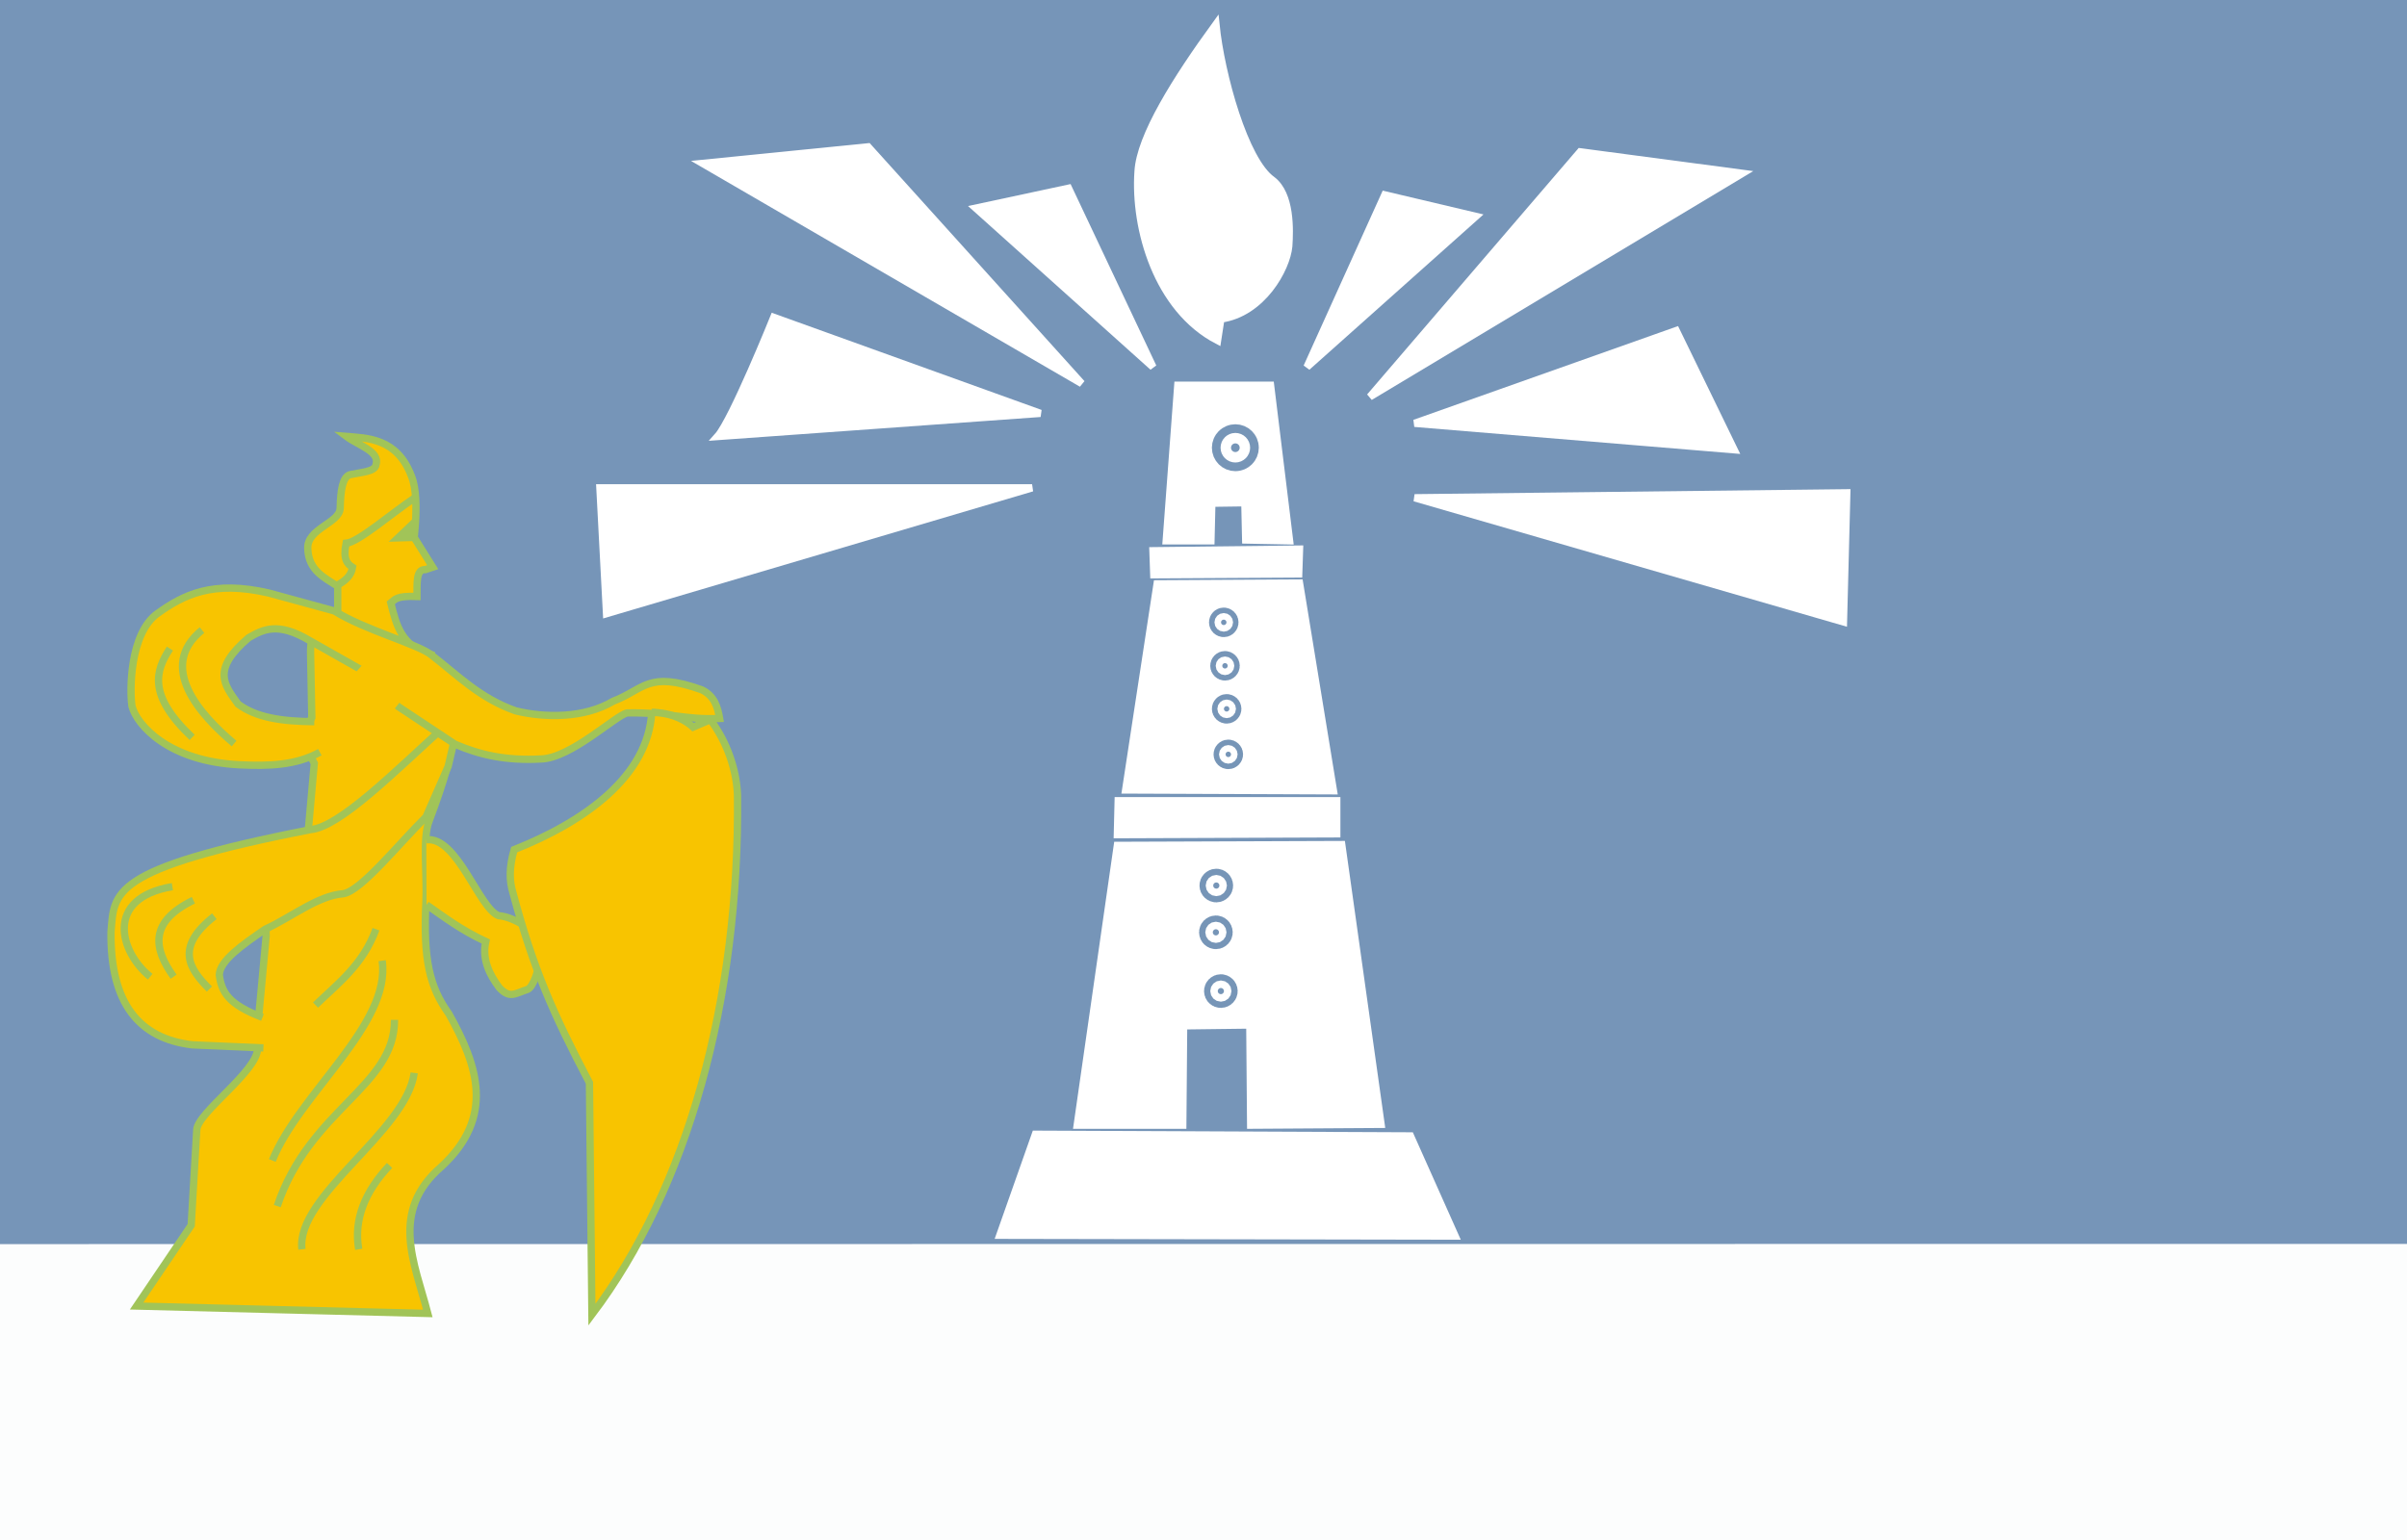 <svg height="217" width="339" xmlns="http://www.w3.org/2000/svg"><rect width="100%" height="100%" fill="#333333" stroke="none"/><path d="m0 108.5v-108.5h169.5 169.5v108.5 108.5h-169.5l-170.363.288z" fill="#fcfdfd"/><path d="m-.612 175.273.612-88.716v-86.557h169.5 169.5v86.472 88.774z" fill="#7695b8"/><path d="m84.491 68.73.933 17.724 59.935-17.724z" fill="#fff" fill-rule="evenodd" stroke="#fff" stroke-width="1.027"/><path d="m101.049 61.501c2.099-2.333 7.929-16.792 7.929-16.792l37.547 13.527z" fill="#fff" fill-rule="evenodd" stroke="#fff" stroke-width="1.027"/><path d="m98.95 23.021 23.321-2.332 30.084 33.349z" fill="#fff" fill-rule="evenodd" stroke="#fff" stroke-width="1.027"/><path d="m184.072 51.706 10.961-24.254 12.826 3.032z" fill="#fff" fill-rule="evenodd" stroke="#fff" stroke-width="1.027"/><path d="m199.23 70.129 60.868-.699-.467 18.19z" fill="#fff" fill-rule="evenodd" stroke="#fff" stroke-width="1.027"/><path d="m199.23 59.635 36.847-13.06 8.163 16.791z" fill="#fff" fill-rule="evenodd" stroke="#fff" stroke-width="1.027"/><path d="m192.934 55.903 29.617-34.514 22.855 3.031z" fill="#fff" fill-rule="evenodd" stroke="#fff" stroke-width="1.027"/><path d="m137.43 29.318 13.06-2.799 11.893 25.187z" fill="#fff" fill-rule="evenodd" stroke="#fff" stroke-width="1.027"/><path d="m171.478 47.974.467-3.031c5.81-.797 9.285-7.078 9.561-10.262.156-2.262.315-7.318-2.332-9.328-3.868-2.732-7.217-14.855-7.929-21.922-5.598 7.697-10.695 15.774-10.961 20.756-.552 8.013 2.663 19.349 11.194 23.787z" fill="#fff" fill-rule="evenodd" stroke="#fff" stroke-width="1.027"/><path d="m164.249 76.193 1.632-21.922h13.06l2.682 21.922-6.18-.117-.117-5.247-4.654.064-.126 5.3z" fill="#fff" fill-rule="evenodd" stroke="#fff" stroke-width="1.027"/><path d="m162.383 77.592.117 3.381 20.406-.116.116-3.498z" fill="#fff" fill-rule="evenodd" stroke="#fff" stroke-width="1.027"/><path d="m162.966 82.256-4.431 29.035 29.268.116-4.781-29.267z" fill="#fff" fill-rule="evenodd" stroke="#fff" stroke-width="1.027"/><path d="m157.486 112.807-.117 4.78 30.9-.116v-4.664z" fill="#fff" fill-rule="evenodd" stroke="#fff" stroke-width="1.027"/><path d="m157.369 119.103-5.655 39.413h14.867l.117-13.993 9.328-.117.117 14.11 18.365-.117-5.539-39.412z" fill="#fff" fill-rule="evenodd" stroke="#fff" stroke-width="1.027"/><path d="m145.825 159.798-5.014 14.226 64.133.117-6.297-14.11z" fill="#fff" fill-rule="evenodd" stroke="#fff" stroke-width="1.027"/><path d="m174.597 63.075c0 .337-.274.611-.612.611-.337 0-.611-.274-.611-.611 0-.338.274-.612.611-.612.338 0 .612.274.612.612z" style="opacity:.99;fill:#7594b7;stroke:#7594b7;stroke-width:5.387;stroke-linecap:round;stroke-linejoin:round"/><path d="m172.738 87.678c0 .213-.173.385-.385.385-.213 0-.385-.172-.385-.385 0-.212.172-.385.385-.385.212 0 .385.173.385.385z" style="opacity:.99;fill:#7594b7;stroke:#7594b7;stroke-width:3.391;stroke-linecap:round;stroke-linejoin:round"/><path d="m172.913 93.8c0 .212-.173.385-.385.385-.213 0-.385-.173-.385-.385s.172-.385.385-.385c.212 0 .385.173.385.385z" style="opacity:.99;fill:#7594b7;stroke:#7594b7;stroke-width:3.391;stroke-linecap:round;stroke-linejoin:round"/><path d="m173.146 99.863c0 .213-.173.385-.385.385s-.385-.172-.385-.385c0-.212.173-.384.385-.384s.385.172.385.384z" style="opacity:.99;fill:#7594b7;stroke:#7594b7;stroke-width:3.391;stroke-linecap:round;stroke-linejoin:round"/><path d="m173.379 106.277c0 .212-.172.385-.385.385-.212 0-.385-.173-.385-.385 0-.213.173-.385.385-.385.213 0 .385.172.385.385z" style="opacity:.99;fill:#7594b7;stroke:#7594b7;stroke-width:3.391;stroke-linecap:round;stroke-linejoin:round"/><path d="m171.742 124.759c0 .242-.196.438-.439.438-.242 0-.438-.196-.438-.438 0-.243.196-.439.438-.439.243 0 .439.196.439.439z" style="opacity:.99;fill:#7594b7;stroke:#7594b7;stroke-width:3.866;stroke-linecap:round;stroke-linejoin:round"/><path d="m171.684 131.347c0 .242-.197.438-.439.438s-.439-.196-.439-.438c0-.243.197-.439.439-.439s.439.196.439.439z" style="opacity:.99;fill:#7594b7;stroke:#7594b7;stroke-width:3.866;stroke-linecap:round;stroke-linejoin:round"/><path d="m172.384 139.626c0 .242-.197.438-.439.438s-.439-.196-.439-.438c0-.243.197-.439.439-.439s.439.196.439.439z" style="opacity:.99;fill:#7594b7;stroke:#7594b7;stroke-width:3.866;stroke-linecap:round;stroke-linejoin:round"/><g stroke-width="1.027"><path d="m19.239 184 41.013 1.043c-1.846-7.103-5.429-14.353 1.911-20.681 7.562-6.971 5.158-14.234 1.043-21.549-2.701-3.784-3.627-7.599-3.215-15.857.174-3.699-.517-8.801.434-11.253 4.622-12.24 3.47-13.508 1.217-12.686l-.869-10.775c-4.266-1.142-4.968-4.238-5.735-7.299.602-.46.68-1.025 3.693-.912.027-1.775-.184-3.888 1.173-3.78l1.043-.347-2.607-4.171.174-2.086c.131-2.033.146-4.842-.565-6.56-2.017-5.387-6.259-5.362-9.167-5.604 1.665 1.257 4.792 2.116 4.171 3.997-.108.975-2.138 1.063-3.65 1.39-1.084.322-1.339 2.303-1.39 4.692-.028 2.151-4.762 2.877-4.562 5.778.111 3.09 2.447 4.094 4.214 5.257v3.563c-3.161.801-3.863 3.353-3.823 5.909l.174 9.036-1.564 2.955 1.912 3.475-.869 9.732c-.318 4.874-6.282 9.939-5.909 14.598l-1.043 11.296-1.216 1.911 1.043 2.607c.119 3.163-8.492 9.078-8.559 11.513l-.782 13.425z" fill="#f8c400" fill-rule="evenodd" stroke="#a1c458"/><path d="m37.095 147.636-9.993-.435c-7.524-.869-11.589-5.88-11.469-15.901.464-5.593-.268-8.871 28.109-14.424 4.102-.36 11.87-8.186 18.943-14.598l1.824-.26-1.39 5.952-3.128 7.125c-3.835 3.769-9.113 10.413-11.643 10.818-3.556.251-7.328 3.322-10.992 4.996-3.257 2.222-6.394 4.435-6.474 6.43.323 2.423 1.248 4.151 6.083 5.996" fill="#f8c400" fill-rule="evenodd" stroke="#a1c458"/><path d="m47.609 82.38c1.085-.591 1.881-1.344 2.042-2.455-.746-.476-1.365-1.142-.912-3.388 1.713-.122 6.458-4.273 9.688-6.409" fill="none" stroke="#a1c458"/><path d="m58.362 75.711-2.303.065 2.303-2.194" fill="#a1c458" fill-rule="evenodd" stroke="#a1c458"/><path d="m45.046 105.971c-3.38 1.878-7.258 1.961-11.209 1.781-10.15-.463-14.58-5.662-15.25-8.254-.329-2.143-.347-10.256 3.606-13.077 3.631-2.595 7.716-4.724 15.684-2.868l9.211 2.52c4.294 2.696 11.909 4.717 13.685 6.213 3.709 2.866 6.828 6.1 11.861 7.863 4.109 1.005 9.661 1.064 13.731-1.359 4.424-1.708 4.896-4.313 12.469-1.607 1.771.845 2.234 2.395 2.52 4.04-5.074.22-7.014-.894-13.034-.782-1.678.396-7.933 6.377-12.124 6.486-4.914.261-8.548-.549-12.121-2.085l-7.994-5.301-5.257-5.213-7.212-4.084c-4.52-2.685-6.572-1.554-8.602-.391-5.28 4.509-3.411 6.634-1.478 9.341 2.531 1.9 6.149 2.448 10.732 2.476" fill="#f8c400" fill-rule="evenodd" stroke="#a1c458"/><path d="m52.953 130.909c-1.838 5.018-5.314 7.598-8.516 10.688" fill="none" stroke="#a1c458"/><path d="m54.864 164.189c-3.45 3.661-5.064 7.577-4.344 11.817" fill="none" stroke="#a1c458"/><path d="m42.526 176.006c-.882-7.533 14.697-16.581 15.814-24.851" fill="none" stroke="#a1c458"/><path d="m39.05 169.923c4.543-13.636 16.585-16.836 16.51-26.241" fill="none" stroke="#a1c458"/><path d="m53.822 135.341c1.303 8.949-11.698 18.768-15.467 28.152" fill="none" stroke="#a1c458"/><path d="m29.492 139.338c-2.889-2.87-4.863-5.9.695-10.254" fill="none" stroke="#a1c458"/><path d="m24.452 137.6c-2.854-3.975-3.462-7.722 2.781-10.775" fill="none" stroke="#a1c458"/><path d="m21.15 137.6c-4.258-3.413-6.502-11.083 3.129-12.686" fill="none" stroke="#a1c458"/><path d="m32.968 104.755c-4.831-4.077-10.884-10.826-4.519-15.988" fill="none" stroke="#a1c458"/><path d="m27.059 103.886c-6.302-5.972-5.158-9.394-3.128-12.513" fill="none" stroke="#a1c458"/><path d="m52.866 92.329-5.083 5.865 5.126 4.171 5.692-7.125z" fill="#f8c400" fill-rule="evenodd" stroke="#f8c400"/><path d="m60.078 127.477c2.517 1.753 4.831 3.528 8.341 5.17-.551 2.445.495 4.651 1.912 6.517 1.491 1.566 2.164.817 3.997.217.786-.363 1.579-2.806 1.564-3.78-.018-1.195-1.18-4.219-2.042-5.213-1.052-.634-2.355-1.285-3.649-1.391-2.769-1.086-5.815-11.205-10.167-10.687" fill="#f8c400" fill-rule="evenodd" stroke="#a1c458"/><path d="m91.791 100.364c2.109.017 4.221.632 5.826 2.073l2.433-1.042c2.37 3.166 3.695 7.102 3.821 10.659.301 28.947-7.067 55.379-20.506 73.162l-.348-32.671c-5.117-9.741-7.913-16.066-10.774-26.763-.498-1.61-.57-3.54.173-6.082 10.033-3.989 18.843-10.362 19.375-19.336z" fill="#f8c400" fill-rule="evenodd" stroke="#a1c458"/></g></svg>